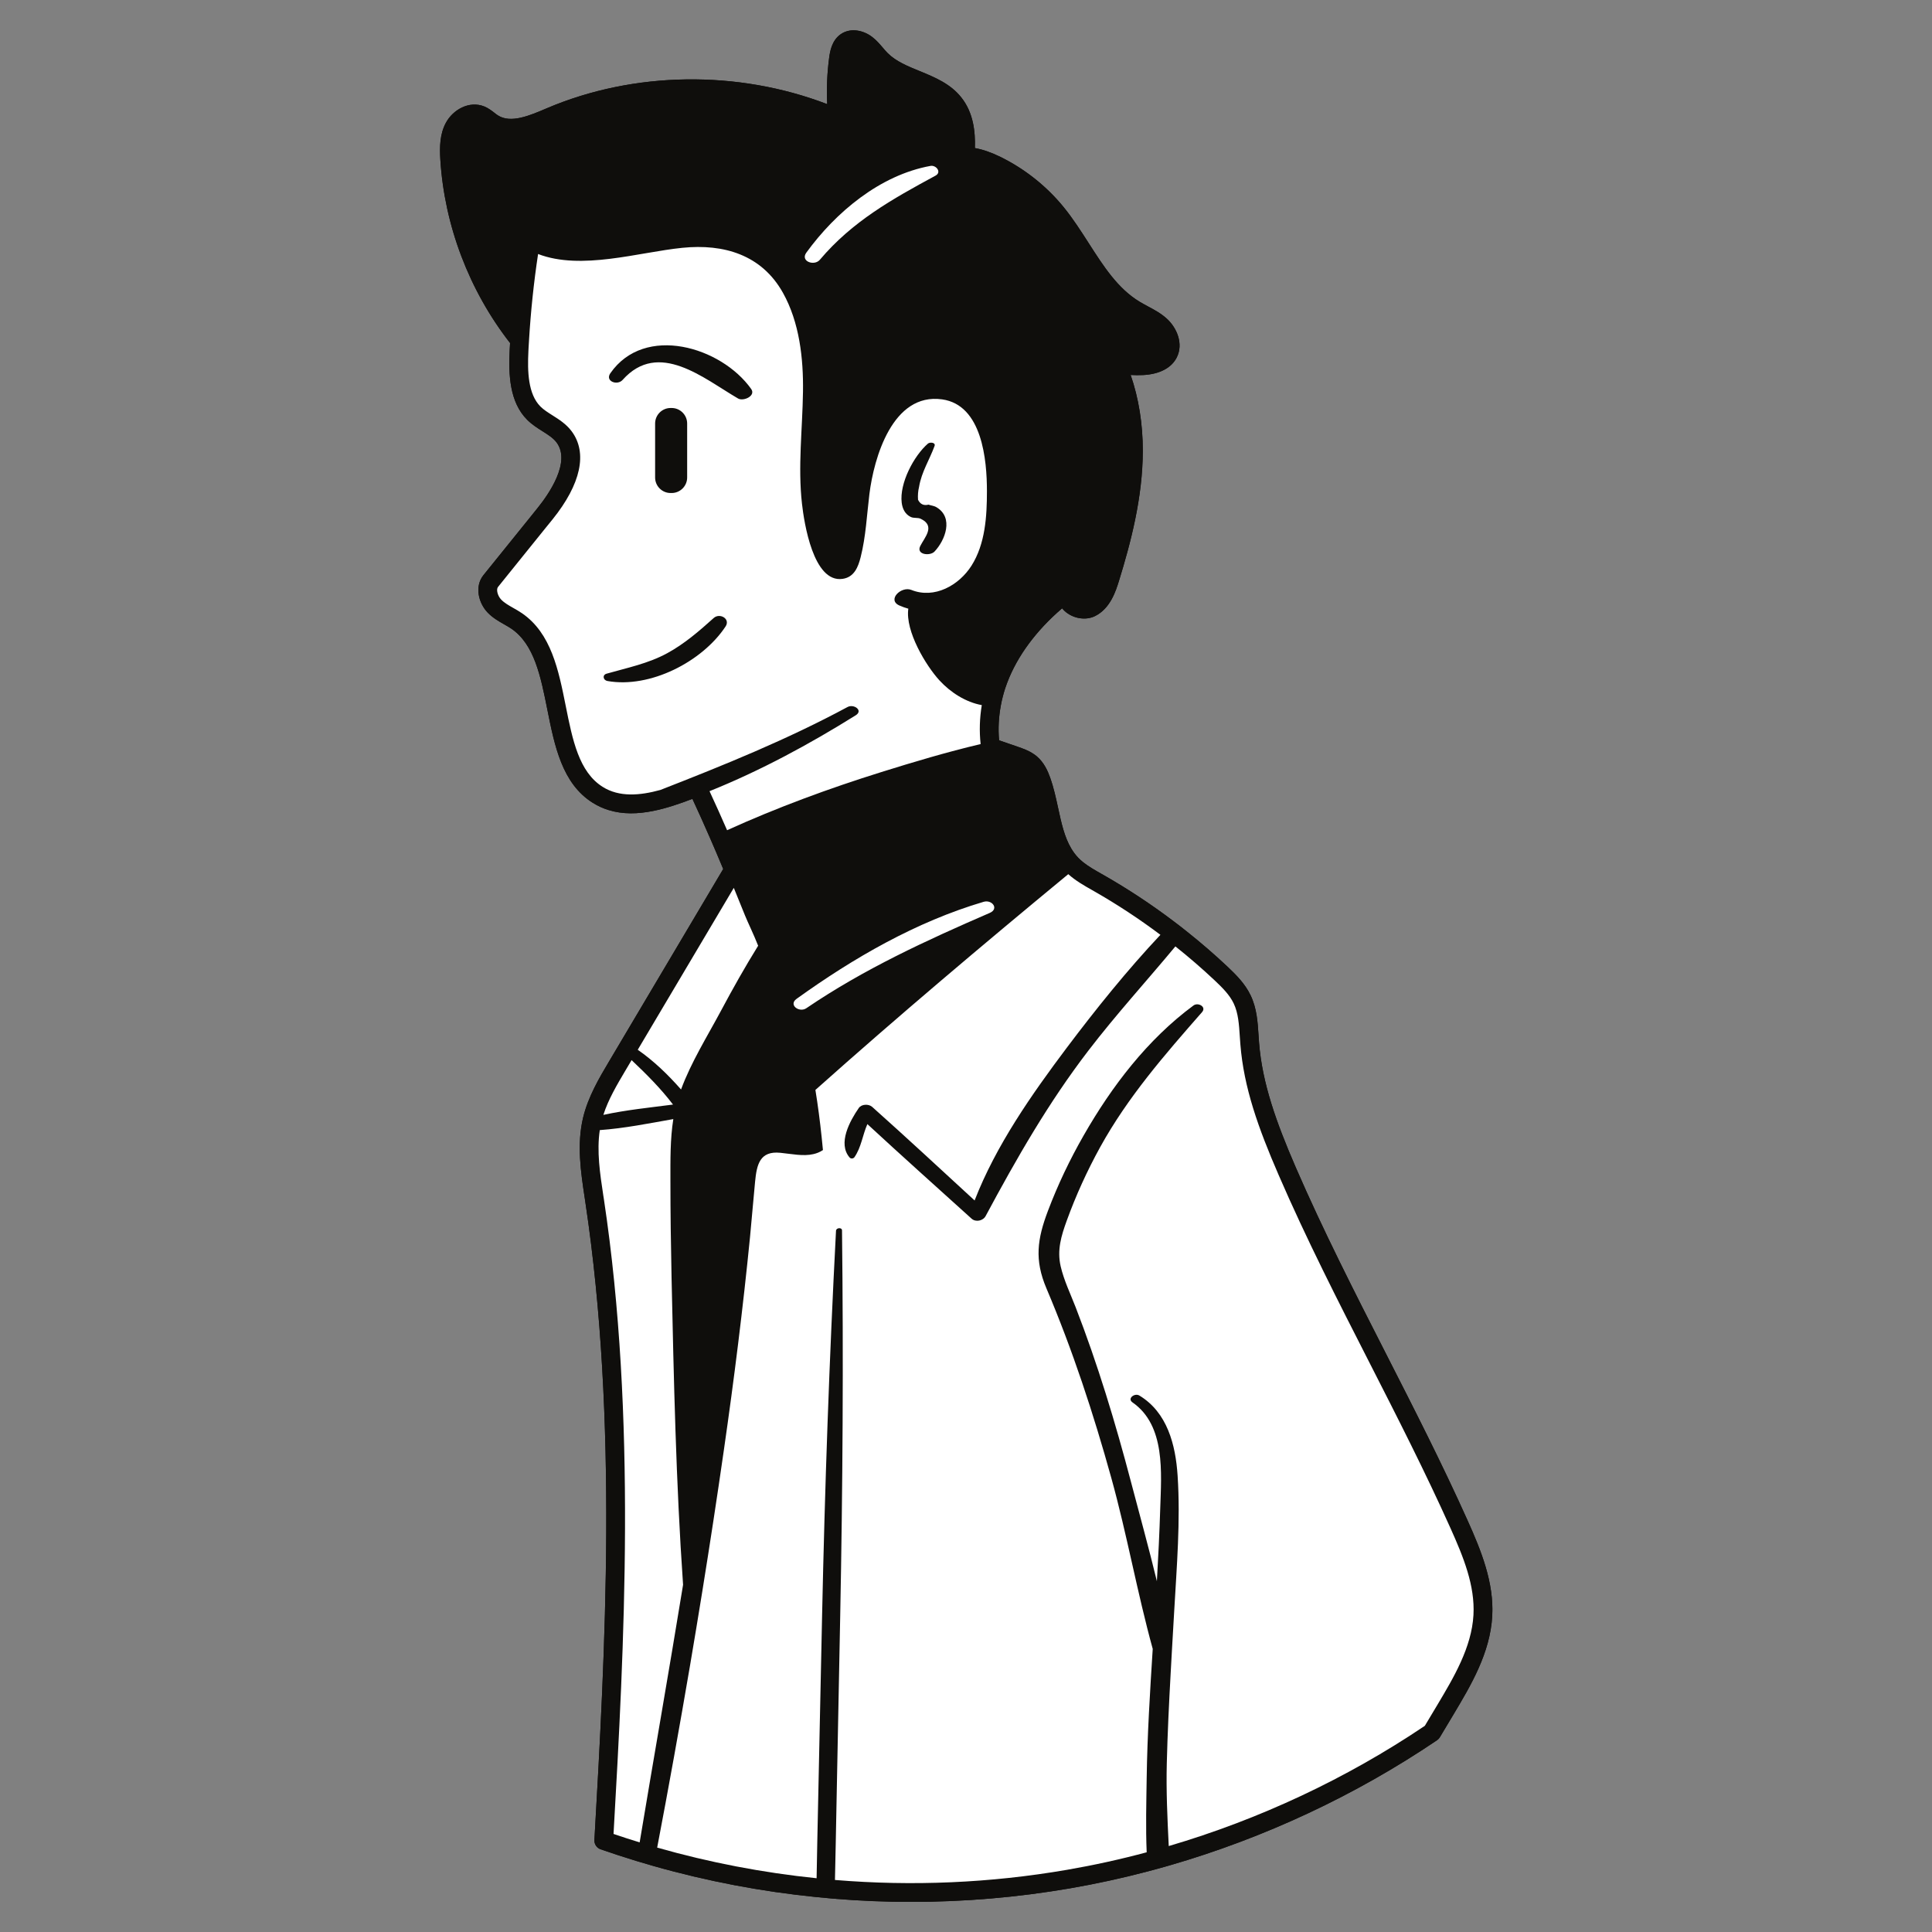 <?xml version="1.0" encoding="UTF-8"?> <svg xmlns="http://www.w3.org/2000/svg" xmlns:xlink="http://www.w3.org/1999/xlink" width="1500" zoomAndPan="magnify" viewBox="0 0 1125 1125" height="1500" preserveAspectRatio="xMidYMid meet" version="1.0"><rect x="0" y="0" width="1125" height="1125" fill="#808080" stroke="none"/><defs><clipPath id="7b55bf41c9"><path d="M 256.219 17.637 L 869.012 17.637 L 869.012 1107.387 L 256.219 1107.387 Z M 256.219 17.637 " clip-rule="nonzero"></path></clipPath></defs><g clip-path="url(#7b55bf41c9)"><path fill="#0f0e0c" d="M 854.637 885.508 C 839.867 852.574 823.195 819.926 807.094 788.348 C 789.109 753.098 770.516 716.648 754.547 679.828 C 743.074 653.34 735.059 630.891 733.156 607.348 C 733.047 605.883 732.938 604.398 732.852 602.914 C 732.348 595.16 731.844 587.125 728.238 579.613 C 725.027 572.863 719.828 567.688 714.805 562.926 C 707.285 555.852 699.465 549.082 691.383 542.66 C 688.738 540.52 686.027 538.426 683.32 536.395 C 670.297 526.543 656.641 517.547 642.484 509.465 L 641.281 508.789 C 637.414 506.605 633.723 504.488 630.598 501.977 C 629.637 501.188 628.742 500.383 627.887 499.508 C 626.316 497.871 624.984 496.078 623.824 494.137 C 619.805 487.453 618.012 479.133 616.133 470.461 C 614.867 464.652 613.578 458.668 611.547 452.926 C 610.148 449.016 608.008 444.059 603.723 440.414 C 603.156 439.934 602.586 439.496 601.996 439.125 C 598.895 436.984 595.488 435.828 592.668 434.844 C 589.043 433.598 585.391 432.332 581.766 431.086 C 581.766 431 581.742 430.934 581.742 430.848 C 581.152 424.207 581.547 417.285 582.836 410.492 C 583.449 407.219 584.301 403.965 585.328 400.773 C 585.699 399.66 586.09 398.57 586.508 397.477 C 592.383 381.992 603.375 367.164 618.473 354.215 C 618.91 354.762 619.391 355.285 619.934 355.789 C 624.699 360.176 632.105 361.445 637.547 358.781 C 646.57 354.41 649.805 343.93 651.551 338.293 C 658.391 316.129 665.402 289.77 665.445 262.535 C 665.469 246.898 663.043 231.809 658.367 218.34 C 660.75 218.484 663.152 218.508 665.535 218.398 C 675.125 217.922 682.117 214.297 685.219 208.152 C 689.285 200.102 685.176 190.906 679.648 185.77 C 676.152 182.52 672.176 180.402 668.332 178.348 C 666.715 177.477 665.164 176.641 663.676 175.754 C 650.895 168.043 642.637 155.152 633.898 141.504 C 629.395 134.5 624.742 127.223 619.391 120.656 C 609.449 108.438 596.711 98.312 582.508 91.344 C 577.133 88.723 572.238 87.02 567.672 86.215 C 567.98 76.602 566.801 65.613 559.785 56.777 C 553.426 48.73 544.316 45.004 535.488 41.379 C 528.41 38.496 521.746 35.738 516.984 31.023 C 516 30.066 515.039 28.934 514.035 27.746 C 512.199 25.59 510.297 23.363 507.742 21.434 C 502.957 17.789 495.484 15.887 489.652 19.848 C 484.234 23.531 483.293 30.238 482.836 33.469 C 481.633 42.445 481.238 51.555 481.676 60.641 C 429.516 40.652 369.125 41.422 318.352 63.062 C 308.562 67.254 297.465 72.02 289.922 67.191 C 289.246 66.773 288.523 66.203 287.789 65.613 C 286.211 64.395 284.398 62.996 282.062 62.012 C 273.145 58.387 263.645 64 259.625 71.52 C 256.082 78.086 255.973 85.574 256.391 92.727 C 258.746 131.227 273.145 169.133 297.004 199.734 C 296.961 200.426 296.922 201.125 296.895 201.824 L 296.781 203.84 C 296.066 218.16 296.699 234.172 306.965 244.434 C 309.766 247.227 312.863 249.191 315.887 251.094 C 319.109 253.125 322.148 255.047 324.094 257.645 C 332.641 269.066 319.355 287.957 313.254 295.535 L 308.98 300.863 C 299.805 312.219 290.664 323.574 281.488 334.93 C 276.207 341.527 278.633 351.203 284.027 356.77 C 286.949 359.785 290.426 361.77 293.504 363.52 C 295.035 364.391 296.477 365.199 297.789 366.094 C 311.121 375.246 314.809 393.699 318.719 413.223 C 322.934 434.406 327.328 456.312 345.16 467.469 C 348.152 469.348 351.254 470.746 354.426 471.707 C 362.75 474.285 371.531 473.977 380.27 472.23 C 388.047 470.68 395.828 467.996 403.188 465.176 C 406.727 472.801 410.16 480.422 413.461 488.02 C 414.656 490.75 415.844 493.48 416.996 496.211 C 418.395 499.484 419.77 502.762 421.125 506.016 L 362.074 605.555 L 359.641 609.66 L 354.793 617.828 C 349.027 627.527 342.496 638.512 339.543 650.762 C 335.789 666.441 338.188 682.34 340.508 697.715 L 340.855 700.098 C 360.035 827.566 352.328 962.77 346.121 1071.398 C 345.969 1073.844 347.473 1076.07 349.766 1076.855 C 356.695 1079.258 363.645 1081.531 370.66 1083.672 C 373.957 1084.676 377.301 1085.656 380.621 1086.598 C 411.645 1095.418 443.367 1101.445 475.363 1104.656 C 478.879 1105.027 482.398 1105.355 485.914 1105.641 C 500.793 1106.863 515.719 1107.473 530.641 1107.473 C 561.578 1107.473 592.539 1104.832 623.105 1099.57 C 638.309 1096.949 653.43 1093.652 668.418 1089.699 C 672.656 1088.586 676.875 1087.426 681.09 1086.203 C 736.191 1070.262 789.199 1045.52 836.809 1013.305 C 837.461 1012.848 838.031 1012.258 838.422 1011.582 L 846.508 998.086 C 856.449 981.422 867.723 962.555 868.926 941 C 869.996 921.52 862.457 902.891 854.637 885.508 " fill-opacity="1" fill-rule="nonzero"></path><path fill="#0f0e0c" d="M 390.477 287.082 C 385.512 287.082 381.473 283.02 381.473 278.062 L 381.473 246.594 C 381.473 241.637 385.512 237.574 390.477 237.574 L 391.109 237.574 C 396.066 237.574 400.129 241.637 400.129 246.594 L 400.129 278.062 C 400.129 283.02 396.066 287.082 391.109 287.082 Z M 422.5 364.785 C 408.953 385.312 378.461 400.973 353.676 396.539 C 351.25 396.102 350.535 393.066 353.223 392.281 C 365.301 388.828 377.41 386.426 388.574 380.336 C 398.559 374.895 407.164 367.449 415.578 359.871 C 419.121 356.703 425.453 360.328 422.5 364.785 Z M 437.402 226.488 C 440.312 230.562 432.836 233.84 429.781 232.051 C 409.852 220.48 383.523 197.676 362.527 221.238 C 359.445 224.688 352.176 222 355.406 217.332 C 375.422 188.57 419.992 201.977 437.402 226.488 Z M 525.066 292.781 C 523.648 281.449 532.125 265.441 540.34 258.301 C 541.41 257.359 544.973 257.559 544.188 259.695 C 541.258 267.734 536.605 274.809 535.184 283.438 C 534.57 285.926 534.375 288.457 534.57 291.016 C 535.859 293.613 537.895 294.551 540.668 293.852 C 542.262 294.441 543.75 294.422 545.367 295.402 C 555.414 301.41 550.434 314.555 544.164 321.172 C 541.543 323.945 533.328 323.008 535.859 317.961 C 538.438 312.852 544.93 306.258 536.078 302.062 C 534.375 301.277 532.102 301.891 530.312 301.016 C 527.012 299.422 525.504 296.234 525.066 292.781 Z M 858 940.41 C 856.973 959.254 846.422 976.922 837.133 992.492 L 829.684 1004.941 C 784 1035.711 733.285 1059.453 680.566 1074.957 C 679.781 1058.883 679.016 1042.832 679.43 1026.672 C 679.867 1009.223 680.719 991.773 681.68 974.348 C 681.898 970.152 682.141 965.938 682.379 961.746 C 682.84 954.035 683.273 946.348 683.711 938.641 C 685.199 912.367 687.469 885.508 685.723 859.211 C 684.543 841.281 679.734 822.438 663.438 812.609 C 660.707 810.973 656.203 814.355 659.48 816.629 C 678.773 830.078 676.262 857.727 675.605 878.363 C 675.168 892.496 674.469 906.625 673.66 920.73 C 668.922 901.188 663.523 881.75 658.5 862.621 C 649.477 828.289 639.164 794.266 626.336 761.156 C 623.301 753.34 619.52 745.543 617.621 737.332 C 615.457 727.898 617.969 719.621 621.16 710.82 C 626.512 696.078 633.043 681.75 640.605 668.016 C 656.684 638.859 678.117 614.27 699.945 589.375 C 702.699 586.25 697.629 583.5 694.965 585.488 C 668.223 605.23 647.332 632.594 630.945 661.289 C 622.906 675.332 615.938 689.961 610.211 705.098 C 603.984 721.562 602.305 733.598 609.316 750.148 C 624.566 786.098 636.738 823.156 647.16 860.742 C 656.25 893.52 662.211 927.395 671.238 960.152 C 669.641 985.18 668.09 1010.227 667.719 1035.32 C 667.523 1049.363 667.105 1064.039 667.719 1078.582 C 652.359 1082.711 636.824 1086.117 621.246 1088.801 C 576.652 1096.488 531.23 1098.434 486.199 1094.699 C 486.547 1080.504 486.789 1066.285 487.074 1052.09 C 487.793 1015.074 488.535 978.035 489.258 941 C 490.723 866.156 491.18 791.293 490.305 716.453 C 490.285 714.574 486.898 714.859 486.812 716.672 C 482.898 791.359 480.301 866.113 478.703 940.891 L 476.344 1052.004 C 476.062 1065.895 475.734 1079.805 475.516 1093.695 C 444.176 1090.484 413.086 1084.523 382.676 1075.852 C 389.402 1040.625 395.762 1005.293 401.793 969.914 C 404.234 955.543 406.617 941.172 408.938 926.781 C 413.367 899.328 417.566 871.836 421.52 844.34 C 427.469 803.086 432.641 761.723 436.754 720.23 C 437.793 709.508 438.648 698.762 439.699 688.02 C 440.68 678.125 442.41 670.066 454.387 671.27 C 460.984 671.922 467.707 673.43 473.672 672.031 C 475.602 671.598 477.461 670.855 479.207 669.676 C 478.969 667.141 478.727 664.609 478.441 662.074 C 477.48 652.926 476.301 643.816 474.816 634.668 C 522.969 591.711 572.305 550.086 622.055 509.027 C 626.316 512.828 631.164 515.602 635.887 518.266 L 637.066 518.945 C 650.457 526.586 663.395 535.082 675.715 544.344 C 656.203 565.109 638.156 587.562 621.203 610.078 C 600.773 637.266 579.953 666.988 567.52 699.027 C 547.703 680.789 527.93 662.445 507.852 644.516 C 505.84 642.746 501.691 642.855 500.074 645.191 C 494.871 652.707 487.664 665.852 494.742 674.02 C 495.461 674.852 496.926 674.719 497.539 673.848 C 501.535 668.102 502.234 661.047 505.078 654.562 C 525.133 673.102 545.496 691.293 565.75 709.617 C 568.176 711.824 572.438 710.906 573.945 708.09 C 591.992 674.457 610.453 642.18 633.742 611.801 C 649.781 590.879 667.586 571.355 684.434 551.09 C 692.32 557.359 699.945 563.953 707.309 570.875 C 711.766 575.09 715.984 579.262 718.387 584.309 C 721.074 589.941 721.488 596.582 721.949 603.613 C 722.035 605.164 722.145 606.691 722.273 608.199 C 724.285 633.27 732.633 656.703 744.539 684.152 C 760.621 721.324 779.301 757.926 797.371 793.324 C 813.406 824.75 830.012 857.289 844.672 889.961 C 852.23 906.801 858.941 923.352 858 940.41 Z M 372.477 1072.816 C 367.391 1071.266 362.32 1069.629 357.266 1067.902 C 363.453 959.473 370.77 825.449 351.68 698.457 L 351.301 696.078 C 349.383 683.391 347.418 670.328 349.27 658.055 C 363.539 657.031 377.922 654.148 392.07 651.637 C 390.219 663.406 390.391 675.418 390.391 687.43 C 390.391 706.168 390.652 724.883 391.047 743.598 C 392.363 803.262 393.609 863.188 397.754 922.809 C 389.605 972.859 380.797 1022.785 372.477 1072.816 Z M 364.172 623.398 L 367.781 617.305 C 376.383 625.453 384.605 633.617 391.902 643.184 C 378.418 644.93 364.59 646.328 351.344 649.191 C 354.254 640.105 359.297 631.633 364.172 623.398 Z M 427.293 517 C 429.504 522.371 431.707 527.746 433.848 533.141 C 435.445 537.137 438.68 543.602 441.469 550.699 C 433.824 563.035 426.703 575.68 419.867 588.5 C 411.871 603.48 402.477 618.418 396.578 634.406 C 389.059 625.844 380.668 617.719 371.367 611.277 Z M 413.16 460.699 C 442.938 448.734 471.496 433.25 498.309 416.5 C 502.809 413.684 497.172 409.73 493.523 411.695 C 458.258 430.695 421.594 445.523 384.559 459.98 C 372.605 463.277 360.629 464.281 350.977 458.211 C 337.125 449.539 333.387 430.867 329.438 411.082 C 325.277 390.27 320.977 368.758 303.977 357.098 C 302.277 355.941 300.57 354.957 298.906 354.02 C 296.242 352.512 293.707 351.07 291.875 349.172 C 289.758 346.988 288.82 343.254 289.996 341.789 C 299.172 330.434 308.328 319.078 317.477 307.699 L 321.789 302.391 C 338.301 281.863 342.238 263.648 332.867 251.113 C 329.699 246.879 325.461 244.215 321.723 241.855 C 319.117 240.195 316.633 238.645 314.707 236.723 C 307.457 229.445 307.102 216.301 307.699 204.426 L 307.801 202.371 C 307.867 201.016 307.938 199.684 308.047 198.328 L 308.047 198.309 C 308.047 198.199 308.066 198.098 308.066 197.977 C 309.074 181.258 310.82 164.527 313.332 147.91 C 338.5 157.602 371.887 146.859 397.363 144.301 C 421.566 141.863 443.527 148.387 455.895 170.465 C 465.531 187.672 467.867 208.684 467.586 228.098 C 467.281 249.871 464.551 271.598 467 293.352 C 468.219 304.203 473.555 339.562 490.641 337.07 C 497.391 336.109 499.707 330.215 501.172 324.406 C 504.207 312.395 504.754 299.902 506.262 287.652 C 508.863 266.73 519.699 228.508 548.582 232.551 C 571.918 235.809 574.715 267.844 574.691 286.078 C 574.691 300.621 573.73 316.719 565.715 329.383 C 558.414 340.871 544.105 348.887 530.691 343.516 C 524.77 341.133 516.379 349.324 523.719 352.578 C 525.445 353.34 527.172 353.953 528.918 354.434 C 527.062 367.582 539.211 387.629 547.012 396.145 C 553.434 403.156 562.328 408.898 571.699 410.582 C 570.434 418.16 570.215 425.801 571.023 433.27 C 551.402 437.902 532.043 443.688 513.32 449.539 C 482.73 459.105 452.574 470.18 423.387 483.434 C 420.109 475.879 416.68 468.301 413.16 460.699 Z M 463.863 581.621 C 497.043 557.773 533.422 536.766 572.77 525.125 C 577.645 523.684 581.926 529.164 576.332 531.59 C 539.277 547.66 503.094 564.281 469.551 587.082 C 465.445 589.875 458.949 585.16 463.863 581.621 Z M 544.781 102.262 C 519.461 115.98 496.301 128.902 477.398 151.27 C 474.141 155.109 465.879 152.168 469.531 147.117 C 486.641 123.555 512.445 101.938 541.832 96.605 C 545.09 96.02 548.496 100.23 544.781 102.262 Z M 854.641 885.508 C 839.871 852.574 823.203 819.926 807.098 788.348 C 789.117 753.098 770.523 716.648 754.551 679.828 C 743.082 653.34 735.062 630.891 733.164 607.348 C 733.055 605.883 732.945 604.398 732.855 602.914 C 732.355 595.16 731.852 587.125 728.246 579.613 C 725.035 572.863 719.836 567.688 714.809 562.926 C 707.293 555.852 699.473 549.082 691.387 542.66 C 688.742 540.52 686.035 538.426 683.324 536.395 C 670.305 526.543 656.648 517.547 642.488 509.465 L 641.289 508.789 C 637.422 506.605 633.73 504.488 630.605 501.977 C 629.645 501.188 628.746 500.383 627.895 499.508 C 626.32 497.871 624.988 496.078 623.832 494.137 C 619.812 487.453 618.02 479.133 616.141 470.461 C 614.875 464.652 613.586 458.668 611.551 452.926 C 610.152 449.016 608.012 444.059 603.73 440.414 C 603.16 439.934 602.594 439.496 602.004 439.125 C 598.902 436.984 595.492 435.828 592.676 434.844 C 589.047 433.598 585.398 432.332 581.773 431.086 C 581.773 431 581.75 430.934 581.75 430.848 C 581.16 424.207 581.555 417.285 582.844 410.492 C 583.453 407.219 584.305 403.965 585.332 400.773 C 585.703 399.66 586.098 398.57 586.512 397.477 C 592.391 381.992 603.379 367.164 618.477 354.215 C 618.914 354.762 619.395 355.285 619.941 355.789 C 624.703 360.176 632.113 361.445 637.551 358.781 C 646.574 354.41 649.809 343.93 651.559 338.293 C 658.395 316.129 665.41 289.77 665.453 262.535 C 665.477 246.898 663.051 231.809 658.375 218.34 C 660.754 218.484 663.16 218.508 665.539 218.398 C 675.133 217.922 682.125 214.297 685.227 208.152 C 689.289 200.102 685.184 190.906 679.656 185.77 C 676.16 182.52 672.184 180.402 668.336 178.348 C 666.719 177.477 665.168 176.641 663.684 175.754 C 650.902 168.043 642.645 155.152 633.902 141.504 C 629.402 134.5 624.75 127.223 619.395 120.656 C 609.453 108.438 596.715 98.312 582.516 91.344 C 577.141 88.723 572.246 87.02 567.68 86.215 C 567.984 76.602 566.805 65.613 559.793 56.777 C 553.434 48.73 544.324 45.004 535.496 41.379 C 528.418 38.496 521.754 35.738 516.992 31.023 C 516.008 30.066 515.047 28.934 514.039 27.746 C 512.207 25.59 510.305 23.363 507.75 21.434 C 502.965 17.789 495.492 15.887 489.656 19.848 C 484.238 23.531 483.301 30.238 482.84 33.469 C 481.641 42.445 481.246 51.555 481.684 60.641 C 429.52 40.652 369.129 41.422 318.359 63.062 C 308.566 67.254 297.473 72.02 289.93 67.191 C 289.254 66.773 288.527 66.203 287.793 65.613 C 286.215 64.395 284.406 62.996 282.066 62.012 C 273.148 58.387 263.648 64 259.633 71.52 C 256.09 78.086 255.977 85.574 256.395 92.727 C 258.75 131.227 273.148 169.133 297.012 199.734 C 296.969 200.426 296.926 201.125 296.902 201.824 L 296.789 203.84 C 296.074 218.16 296.703 234.172 306.973 244.434 C 309.773 247.227 312.871 249.191 315.891 251.094 C 319.117 253.125 322.156 255.047 324.102 257.645 C 332.645 269.066 319.363 287.957 313.262 295.535 L 308.984 300.863 C 299.812 312.219 290.672 323.574 281.496 334.93 C 276.215 341.527 278.637 351.203 284.031 356.77 C 286.957 359.785 290.43 361.77 293.512 363.52 C 295.043 364.391 296.484 365.199 297.797 366.094 C 311.129 375.246 314.816 393.699 318.723 413.223 C 322.941 434.406 327.336 456.312 345.164 467.469 C 348.16 469.348 351.258 470.746 354.434 471.707 C 362.754 474.285 371.535 473.977 380.277 472.23 C 388.051 470.68 395.836 467.996 403.191 465.176 C 406.734 472.801 410.164 480.422 413.469 488.02 C 414.664 490.75 415.852 493.48 417 496.211 C 418.402 499.484 419.773 502.762 421.133 506.016 L 362.082 605.555 L 359.648 609.66 L 354.801 617.828 C 349.031 627.527 342.5 638.512 339.551 650.762 C 335.793 666.441 338.191 682.34 340.512 697.715 L 340.863 700.098 C 360.043 827.566 352.332 962.77 346.129 1071.398 C 345.977 1073.844 347.48 1076.07 349.773 1076.855 C 356.703 1079.258 363.652 1081.531 370.668 1083.672 C 373.961 1084.676 377.309 1085.656 380.629 1086.598 C 411.652 1095.418 443.375 1101.445 475.367 1104.656 C 478.887 1105.027 482.402 1105.355 485.922 1105.641 C 500.801 1106.863 515.723 1107.473 530.645 1107.473 C 561.586 1107.473 592.543 1104.832 623.109 1099.57 C 638.316 1096.949 653.438 1093.652 668.426 1089.699 C 672.664 1088.586 676.879 1087.426 681.098 1086.203 C 736.199 1070.262 789.203 1045.52 836.812 1013.305 C 837.469 1012.848 838.035 1012.258 838.43 1011.582 L 846.516 998.086 C 856.457 981.422 867.73 962.555 868.93 941 C 870 921.52 862.465 902.891 854.641 885.508 " fill-opacity="1" fill-rule="nonzero"></path></g><path fill="#ffffff" d="M 367.777 617.305 L 364.164 623.398 C 359.293 631.633 354.246 640.105 351.336 649.191 C 364.586 646.328 378.41 644.93 391.895 643.184 C 384.598 633.617 376.379 625.453 367.777 617.305 Z M 391.039 743.598 C 390.648 724.883 390.383 706.168 390.383 687.43 C 390.383 675.418 390.211 663.406 392.066 651.637 C 377.914 654.148 363.531 657.031 349.262 658.055 C 347.41 670.328 349.375 683.391 351.297 696.078 L 351.672 698.457 C 370.762 825.449 363.449 959.473 357.262 1067.902 C 362.312 1069.629 367.383 1071.266 372.469 1072.816 C 380.793 1022.785 389.598 972.859 397.75 922.809 C 393.602 863.188 392.355 803.262 391.039 743.598 Z M 419.863 588.5 C 426.699 575.68 433.816 563.035 441.465 550.699 C 438.672 543.602 435.438 537.137 433.844 533.141 C 431.699 527.746 429.5 522.371 427.289 517 L 371.359 611.277 C 380.664 617.719 389.051 625.844 396.57 634.406 C 402.469 618.418 411.863 603.48 419.863 588.5 Z M 477.395 151.27 C 496.293 128.902 519.453 115.977 544.777 102.262 C 548.488 100.23 545.082 96.016 541.824 96.605 C 512.438 101.938 486.637 123.555 469.527 147.113 C 465.871 152.164 474.133 155.109 477.395 151.27 Z M 353.676 396.539 C 378.461 400.973 408.953 385.312 422.5 364.785 C 425.453 360.328 419.121 356.703 415.578 359.871 C 407.164 367.449 398.559 374.895 388.574 380.336 C 377.41 386.426 365.301 388.828 353.223 392.281 C 350.535 393.066 351.25 396.102 353.676 396.539 Z M 391.109 237.574 L 390.477 237.574 C 385.512 237.574 381.473 241.637 381.473 246.594 L 381.473 278.062 C 381.473 283.02 385.512 287.082 390.477 287.082 L 391.109 287.082 C 396.066 287.082 400.129 283.02 400.129 278.062 L 400.129 246.594 C 400.129 241.637 396.066 237.574 391.109 237.574 Z M 362.527 221.238 C 383.523 197.676 409.852 220.48 429.781 232.051 C 432.836 233.84 440.312 230.562 437.402 226.488 C 419.992 201.977 375.422 188.57 355.406 217.332 C 352.176 222 359.445 224.688 362.527 221.238 Z M 525.066 292.781 C 525.504 296.234 527.012 299.422 530.312 301.016 C 532.102 301.891 534.375 301.277 536.078 302.062 C 544.93 306.258 538.438 312.852 535.859 317.961 C 533.328 323.008 541.543 323.945 544.164 321.172 C 550.434 314.555 555.414 301.41 545.367 295.402 C 543.75 294.422 542.262 294.441 540.668 293.852 C 537.895 294.551 535.859 293.613 534.57 291.016 C 534.375 288.457 534.57 285.926 535.184 283.438 C 536.605 274.809 541.258 267.734 544.188 259.695 C 544.973 257.559 541.41 257.359 540.34 258.301 C 532.125 265.441 523.648 281.449 525.066 292.781 Z M 350.969 458.211 C 337.117 449.539 333.379 430.867 329.43 411.082 C 325.27 390.27 320.973 368.758 303.969 357.098 C 302.27 355.941 300.566 354.957 298.898 354.02 C 296.238 352.512 293.703 351.07 291.867 349.172 C 289.75 346.988 288.812 343.25 289.988 341.789 C 299.164 330.434 308.324 319.078 317.473 307.699 L 321.781 302.391 C 338.297 281.863 342.23 263.648 332.859 251.113 C 329.695 246.879 325.453 244.215 321.715 241.855 C 319.109 240.195 316.625 238.645 314.699 236.723 C 307.453 229.445 307.094 216.301 307.691 204.426 L 307.793 202.371 C 307.863 201.016 307.93 199.684 308.043 198.324 L 308.043 198.309 C 308.043 198.199 308.059 198.098 308.059 197.977 C 309.066 181.258 310.812 164.527 313.324 147.91 C 338.492 157.602 371.883 146.859 397.355 144.301 C 421.562 141.863 443.523 148.387 455.887 170.465 C 465.523 187.672 467.859 208.684 467.578 228.098 C 467.273 249.871 464.543 271.598 466.992 293.352 C 468.211 304.203 473.547 339.562 490.633 337.07 C 497.387 336.109 499.703 330.215 501.164 324.406 C 504.203 312.395 504.75 299.902 506.258 287.652 C 508.855 266.73 519.691 228.508 548.578 232.551 C 571.91 235.809 574.707 267.844 574.688 286.078 C 574.688 300.621 573.727 316.719 565.707 329.383 C 558.41 340.871 544.098 348.887 530.684 343.516 C 524.762 341.133 516.371 349.324 523.715 352.578 C 525.438 353.34 527.164 353.953 528.914 354.434 C 527.055 367.582 539.203 387.629 547.004 396.145 C 553.426 403.156 562.32 408.898 571.691 410.582 C 570.426 418.16 570.207 425.801 571.016 433.27 C 551.395 437.902 532.039 443.688 513.312 449.539 C 482.727 459.105 452.566 470.18 423.379 483.434 C 420.102 475.879 416.672 468.301 413.152 460.699 C 442.93 448.734 471.488 433.25 498.305 416.5 C 502.805 413.684 497.168 409.73 493.52 411.695 C 458.254 430.695 421.586 445.523 384.555 459.98 C 372.598 463.277 360.621 464.281 350.969 458.211 Z M 572.758 525.125 C 533.406 536.766 497.027 557.773 463.852 581.621 C 458.938 585.16 465.43 589.875 469.535 587.082 C 503.082 564.281 539.262 547.66 576.32 531.59 C 581.91 529.164 577.629 523.684 572.758 525.125 Z M 857.992 940.41 C 856.965 959.254 846.414 976.922 837.129 992.492 L 829.676 1004.941 C 783.992 1035.711 733.281 1059.453 680.559 1074.957 C 679.773 1058.883 679.008 1042.832 679.422 1026.672 C 679.859 1009.223 680.711 991.773 681.672 974.348 C 681.891 970.152 682.133 965.938 682.371 961.746 C 682.832 954.035 683.27 946.348 683.707 938.641 C 685.191 912.367 687.465 885.508 685.715 859.211 C 684.535 841.281 679.73 822.438 663.43 812.609 C 660.699 810.973 656.199 814.355 659.477 816.629 C 678.77 830.078 676.254 857.727 675.602 878.363 C 675.164 892.496 674.465 906.625 673.656 920.73 C 668.914 901.188 663.516 881.75 658.492 862.621 C 649.469 828.289 639.156 794.266 626.332 761.156 C 623.293 753.34 619.516 745.543 617.613 737.332 C 615.449 727.898 617.961 719.621 621.152 710.82 C 626.504 696.078 633.039 681.75 640.598 668.016 C 656.68 638.859 678.113 614.27 699.938 589.375 C 702.691 586.25 697.625 583.5 694.957 585.488 C 668.215 605.23 647.328 632.594 630.941 661.289 C 622.898 675.332 615.93 689.961 610.207 705.098 C 603.98 721.562 602.297 733.598 609.309 750.148 C 624.562 786.098 636.73 823.156 647.152 860.742 C 656.242 893.52 662.207 927.395 671.23 960.152 C 669.637 985.18 668.082 1010.227 667.711 1035.32 C 667.516 1049.363 667.102 1064.039 667.711 1078.582 C 652.352 1082.711 636.816 1086.117 621.238 1088.801 C 576.645 1096.488 531.223 1098.434 486.191 1094.699 C 486.543 1080.504 486.781 1066.285 487.066 1052.09 C 487.789 1015.074 488.531 978.035 489.25 941 C 490.715 866.156 491.176 791.293 490.301 716.453 C 490.277 714.574 486.891 714.859 486.805 716.672 C 482.895 791.359 480.293 866.113 478.699 940.891 L 476.34 1052.004 C 476.055 1065.895 475.727 1079.805 475.508 1093.695 C 444.172 1090.484 413.078 1084.523 382.672 1075.852 C 389.395 1040.625 395.754 1005.293 401.789 969.914 C 404.23 955.543 406.609 941.172 408.93 926.781 C 413.363 899.328 417.562 871.836 421.512 844.34 C 427.461 803.086 432.633 761.723 436.746 720.23 C 437.785 709.508 438.641 698.762 439.691 688.02 C 440.672 678.125 442.406 670.066 454.379 671.27 C 460.977 671.922 467.703 673.43 473.668 672.031 C 475.594 671.598 477.453 670.855 479.199 669.676 C 478.961 667.141 478.719 664.609 478.438 662.074 C 477.477 652.926 476.293 643.816 474.809 634.668 C 522.965 591.711 572.297 550.086 622.047 509.027 C 626.309 512.828 631.16 515.602 635.879 518.266 L 637.059 518.945 C 650.453 526.586 663.387 535.082 675.707 544.344 C 656.199 565.109 638.152 587.562 621.195 610.078 C 600.766 637.266 579.945 666.988 567.512 699.027 C 547.695 680.789 527.922 662.445 507.844 644.516 C 505.836 642.746 501.684 642.855 500.066 645.191 C 494.867 652.707 487.656 665.852 494.734 674.02 C 495.457 674.852 496.922 674.719 497.531 673.848 C 501.531 668.102 502.23 661.047 505.07 654.562 C 525.125 673.102 545.488 691.293 565.742 709.617 C 568.168 711.824 572.43 710.906 573.938 708.09 C 591.984 674.457 610.445 642.18 633.738 611.801 C 649.773 590.879 667.582 571.355 684.426 551.09 C 692.312 557.359 699.938 563.953 707.301 570.875 C 711.758 575.09 715.977 579.262 718.379 584.309 C 721.066 589.941 721.48 596.582 721.941 603.613 C 722.027 605.164 722.137 606.691 722.27 608.199 C 724.277 633.27 732.625 656.703 744.531 684.152 C 760.613 721.324 779.293 757.926 797.363 793.324 C 813.398 824.75 830.004 857.289 844.664 889.961 C 852.227 906.801 858.934 923.352 857.992 940.41 " fill-opacity="1" fill-rule="nonzero"></path></svg> 